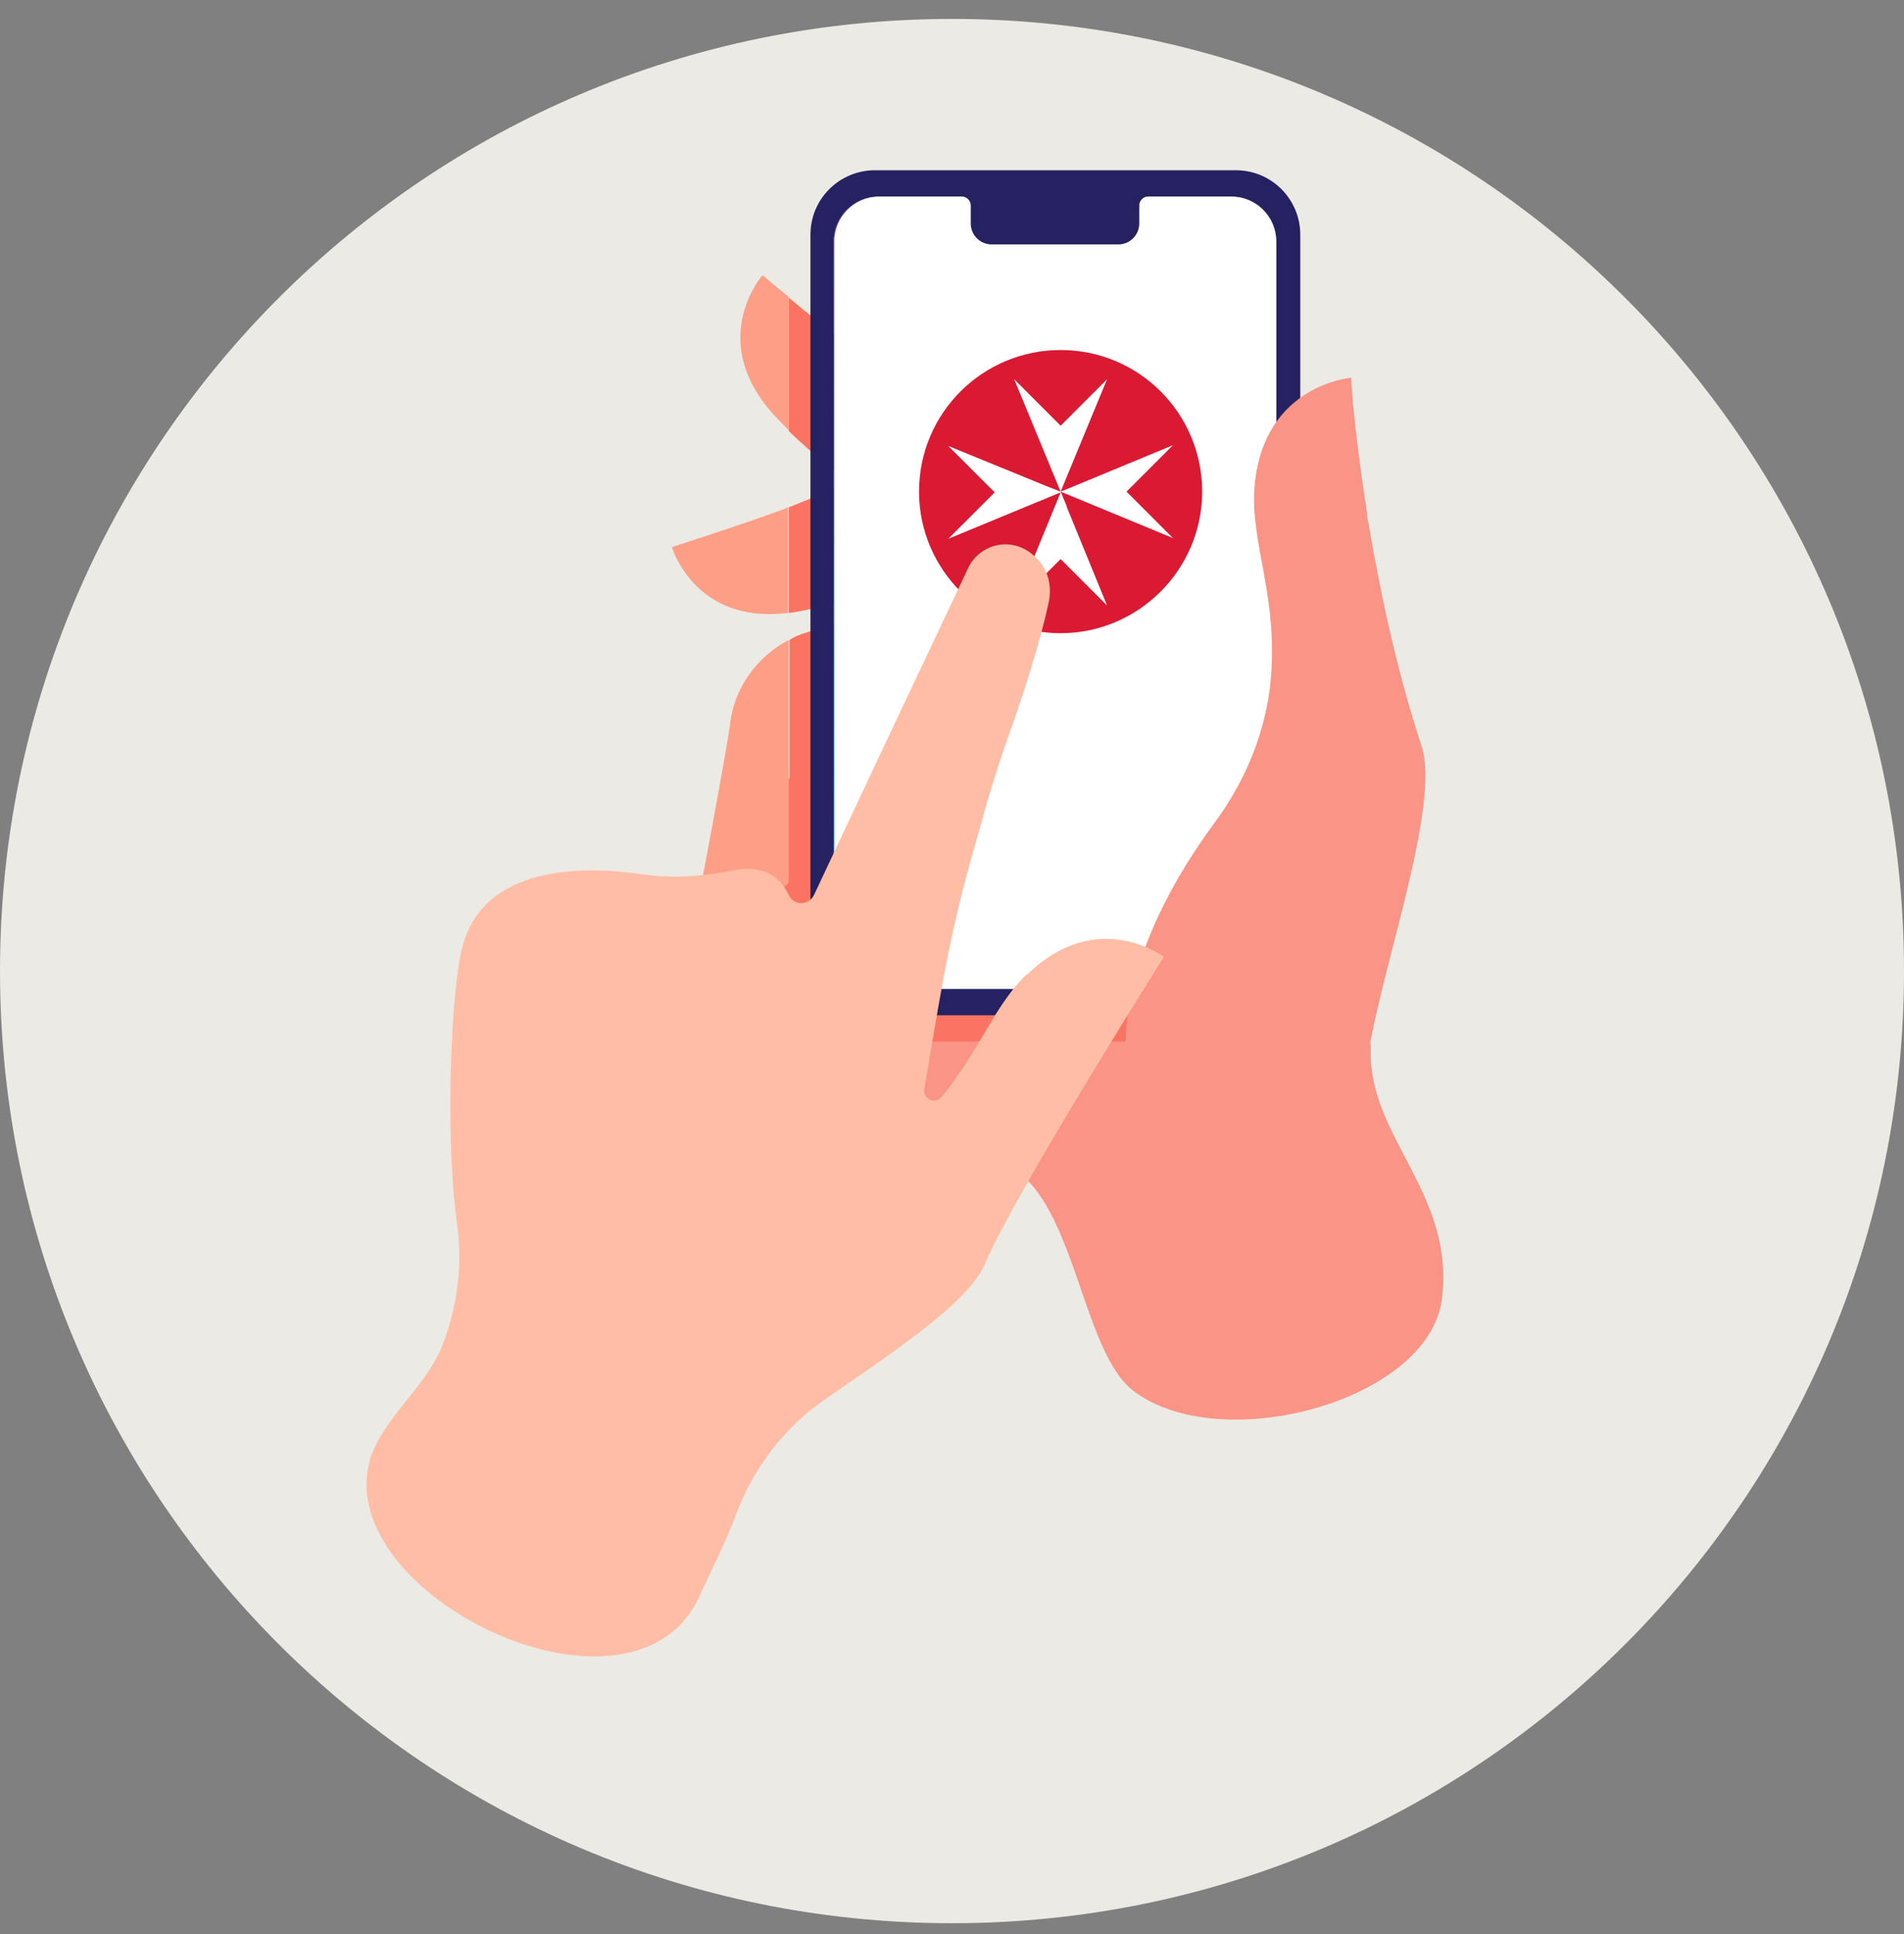 <?xml version="1.0" encoding="UTF-8"?>
<svg xmlns="http://www.w3.org/2000/svg" width="64" height="65" viewBox="0 0 64 65" fill="none">
  <rect x="0" y="0" width="64" height="65" fill="#808080" stroke="none"/>
  <path d="M32 64.636C49.673 64.636 64 50.309 64 32.636C64 14.963 49.673 0.636 32 0.636C14.327 0.636 0 14.963 0 32.636C0 50.309 14.327 64.636 32 64.636Z" fill="#ECEAE4"></path>
  <path d="M30.187 24.252C28.828 27.349 29.105 29.489 28.526 31.302C27.67 33.996 25.253 33.643 25.253 33.643C25.253 33.643 25.605 31.277 25.706 28.18C25.731 26.971 26.461 25.914 27.569 25.436L30.187 24.277V24.252Z" fill="#FB7461"></path>
  <path d="M27.468 28.23C28.274 26.342 28.249 24.076 29.759 21.03C29.885 20.778 30.011 20.501 30.187 20.224L29.281 20.526L27.04 21.281C26.864 21.332 26.688 21.407 26.537 21.508V29.665C26.889 29.313 27.216 28.86 27.493 28.23H27.468Z" fill="#FB7461"></path>
  <path d="M24.548 24.277C24.447 25.134 23.415 30.572 23.415 30.572C23.415 30.572 25.152 31 26.511 29.665V21.508C25.454 22.062 24.699 23.094 24.548 24.277Z" fill="#FC9F86"></path>
  <path d="M28.526 16.246C29.659 15.768 30.842 15.214 32.025 14.584C32.176 14.509 32.302 14.433 32.453 14.358C31.975 14.056 31.522 13.754 31.069 13.451C30.212 12.872 29.432 12.318 28.752 11.79C28.651 11.714 28.551 11.639 28.45 11.563C27.921 11.16 27.116 10.506 26.512 10.002V14.484C26.889 14.861 27.317 15.214 27.77 15.617C28.022 15.818 28.274 16.045 28.526 16.271V16.246Z" fill="#FB7461"></path>
  <path d="M25.63 9.247C25.63 9.247 23.843 11.286 25.807 13.703C26.008 13.955 26.26 14.207 26.512 14.458V9.977C26.008 9.574 25.63 9.247 25.63 9.247Z" fill="#FC9F86"></path>
  <path d="M26.436 17.077C25.177 17.555 22.584 18.386 22.584 18.386C22.584 18.386 23.339 20.979 26.461 20.602C26.461 20.602 26.461 20.602 26.486 20.602V17.052C26.486 17.052 26.461 17.052 26.436 17.052V17.077Z" fill="#FC9F86"></path>
  <path d="M30.565 18.436C29.86 17.53 29.18 16.85 28.526 16.246C28.526 16.246 28.5 16.246 28.475 16.246C27.796 16.548 27.116 16.8 26.512 17.052V20.602C27.846 20.425 29.13 19.846 30.867 19.444C30.993 19.418 31.119 19.393 31.245 19.368C31.018 19.041 30.792 18.713 30.565 18.436Z" fill="#FB7461"></path>
  <path d="M48.466 43.664C48.038 47.063 41.089 48.976 38.118 46.761C36.331 45.426 36.154 40.265 33.838 39.157C31.522 38.049 30.238 36.06 29.659 34.927C29.407 34.399 29.281 34.071 29.281 34.071C29.281 34.071 29.482 34.071 29.81 34.021C31.824 33.819 39.075 33.19 43.179 33.744C43.556 33.794 43.884 33.845 44.211 33.92C45.369 34.197 46.099 34.6 46.074 35.23C45.973 38.225 48.919 40.089 48.466 43.664Z" fill="#F99486"></path>
  <path d="M41.391 6.603H29.533C28.702 6.603 28.022 7.283 28.022 8.114V31.73C28.022 32.561 28.702 33.24 29.533 33.24H41.391C41.87 33.24 42.272 33.039 42.549 32.687C42.776 32.435 42.902 32.082 42.902 31.73V8.114C42.902 7.283 42.222 6.603 41.391 6.603Z" fill="#340072"></path>
  <path d="M41.391 6.603H29.533C28.702 6.603 28.022 7.283 28.022 8.114V31.73C28.022 32.561 28.702 33.24 29.533 33.24H41.391C41.87 33.24 42.272 33.039 42.549 32.687C42.776 32.435 42.902 32.082 42.902 31.73V8.114C42.902 7.283 42.222 6.603 41.391 6.603Z" fill="url(#paint0_linear_201_4020)"></path>
  <path d="M42.927 8.114V31.73C42.927 32.108 42.801 32.435 42.574 32.687C42.297 33.014 41.869 33.24 41.416 33.24H29.558C28.727 33.24 28.047 32.561 28.047 31.73V8.114C28.047 7.283 28.727 6.603 29.558 6.603H41.416C42.247 6.603 42.927 7.283 42.927 8.114Z" fill="white"></path>
  <path d="M30.414 32.913H29.558C28.903 32.913 28.349 32.385 28.349 31.705V29.665C28.349 29.64 28.375 29.615 28.4 29.615C28.425 29.615 28.45 29.64 28.45 29.665V31.705C28.45 32.309 28.928 32.787 29.533 32.787H30.389C30.414 32.787 30.439 32.812 30.439 32.838C30.439 32.863 30.414 32.888 30.389 32.888L30.414 32.913Z" fill="white"></path>
  <path d="M40.208 32.913H36.834C36.809 32.913 36.784 32.888 36.784 32.863C36.784 32.838 36.809 32.812 36.834 32.812H40.208C40.233 32.812 40.258 32.838 40.258 32.863C40.258 32.888 40.233 32.913 40.208 32.913Z" fill="white"></path>
  <path d="M43.179 33.744C42.902 33.971 42.574 34.122 42.197 34.122H30.338C30.162 34.122 29.986 34.096 29.81 34.021C29.457 34.046 29.281 34.071 29.281 34.071C29.281 34.071 29.407 34.424 29.659 34.927C29.835 34.978 30.011 35.003 30.187 35.003H42.323C43.128 35.003 43.808 34.575 44.186 33.92C43.884 33.845 43.531 33.794 43.153 33.744H43.179Z" fill="#FB7461"></path>
  <path d="M41.542 5.722H29.407C28.224 5.722 27.242 6.679 27.242 7.887V31.956C27.242 33.14 28.198 34.122 29.407 34.122H41.542C42.725 34.122 43.707 33.165 43.707 31.956V7.887C43.707 6.704 42.751 5.722 41.542 5.722ZM42.902 10.883V31.73C42.902 32.108 42.776 32.435 42.549 32.687C42.272 33.014 41.844 33.24 41.391 33.24H29.533C28.702 33.24 28.022 32.561 28.022 31.73V8.114C28.022 7.283 28.702 6.603 29.533 6.603H32.327C32.478 6.603 32.63 6.729 32.63 6.905V7.51C32.63 7.912 32.957 8.215 33.334 8.215H37.589C37.992 8.215 38.294 7.887 38.294 7.51V6.905C38.294 6.754 38.42 6.603 38.596 6.603H41.391C42.222 6.603 42.902 7.283 42.902 8.114V10.883Z" fill="#262161"></path>
  <g style="mix-blend-mode:multiply">
    <path d="M35.5 7.056H33.964C33.88 7.056 33.813 7.124 33.813 7.207V7.484C33.813 7.568 33.88 7.635 33.964 7.635H35.5C35.583 7.635 35.651 7.568 35.651 7.484V7.207C35.651 7.124 35.583 7.056 35.5 7.056Z" fill="#262161"></path>
  </g>
  <g style="mix-blend-mode:multiply">
    <path d="M36.834 7.635C37.001 7.635 37.136 7.5 37.136 7.333C37.136 7.166 37.001 7.031 36.834 7.031C36.667 7.031 36.532 7.166 36.532 7.333C36.532 7.5 36.667 7.635 36.834 7.635Z" fill="#262161"></path>
  </g>
  <path d="M46.074 35.255L45.168 34.701C43.355 37.42 40.736 38.83 39.075 37.873C37.312 36.866 37.514 33.593 39.125 30.395C39.604 29.439 40.183 28.532 40.787 27.702C41.769 26.392 42.449 24.857 42.675 23.195C43.053 20.199 41.995 18.26 42.172 16.322C42.474 12.923 45.419 12.696 45.419 12.696C45.419 12.696 45.419 12.948 45.47 13.401C45.47 13.502 45.47 13.602 45.495 13.728C45.571 14.534 45.722 15.768 45.948 17.228C45.948 17.354 45.973 17.454 45.998 17.58C46.376 19.796 46.93 22.49 47.786 25.083C48.416 27.022 46.502 32.359 46.024 35.255H46.074Z" fill="#F99486"></path>
  <path d="M30.892 16.523C30.892 13.879 33.032 11.764 35.651 11.764C38.294 11.764 40.409 13.905 40.409 16.523C40.409 19.141 38.269 21.281 35.651 21.281C33.032 21.281 30.892 19.141 30.892 16.523Z" fill="#DA1A32"></path>
  <path d="M35.852 17.001L35.651 16.523L39.427 18.084L37.866 16.523L39.427 14.962L36.205 16.296L35.651 16.523L37.212 12.746L35.651 14.307L34.09 12.746L35.651 16.523L35.198 16.347L31.874 14.987L33.435 16.548L31.874 18.109L35.651 16.548L35.424 17.102L34.09 20.35L35.651 18.789L37.212 20.35L35.852 17.026V17.001Z" fill="white"></path>
  <path d="M34.518 32.737C33.435 33.769 32.932 35.305 31.648 36.866C31.446 37.118 31.018 36.941 31.069 36.614C31.22 35.708 31.446 34.348 31.673 33.089C31.924 31.705 32.227 30.37 32.604 29.011L33.057 27.399C33.284 26.569 33.561 25.712 33.838 24.907C34.392 23.371 34.971 21.558 35.248 20.249C35.374 19.695 35.223 19.116 34.82 18.738C34.065 17.983 32.957 18.26 32.554 19.066L29.533 25.461L27.367 30.068C27.191 30.446 26.663 30.446 26.511 30.068C26.335 29.716 26.058 29.388 25.605 29.262C25.278 29.187 25.001 29.187 24.749 29.237C23.717 29.439 22.659 29.539 21.627 29.388C19.613 29.086 16.239 29.061 15.534 31.856C15.157 33.316 14.955 38.175 15.358 41.096C15.559 42.506 15.383 43.916 14.854 45.25C14.301 46.66 12.689 47.818 12.387 49.253C11.405 53.785 21.401 58.493 23.541 53.584C23.817 52.954 24.346 51.947 24.724 50.94C25.303 49.379 26.335 47.994 27.72 47.038C29.936 45.502 32.554 43.79 33.108 42.48C34.115 40.089 39.125 32.158 39.125 32.158C39.125 32.158 36.884 30.471 34.543 32.737H34.518Z" fill="#FFBDA6"></path>
  <defs>
    <linearGradient id="paint0_linear_201_4020" x1="35.474" y1="33.24" x2="35.474" y2="6.603" gradientUnits="userSpaceOnUse">
      <stop stop-color="#45E5FF"></stop>
      <stop offset="0.2" stop-color="#32B1FF"></stop>
      <stop offset="1" stop-color="#9573FF"></stop>
    </linearGradient>
  </defs>
</svg>
